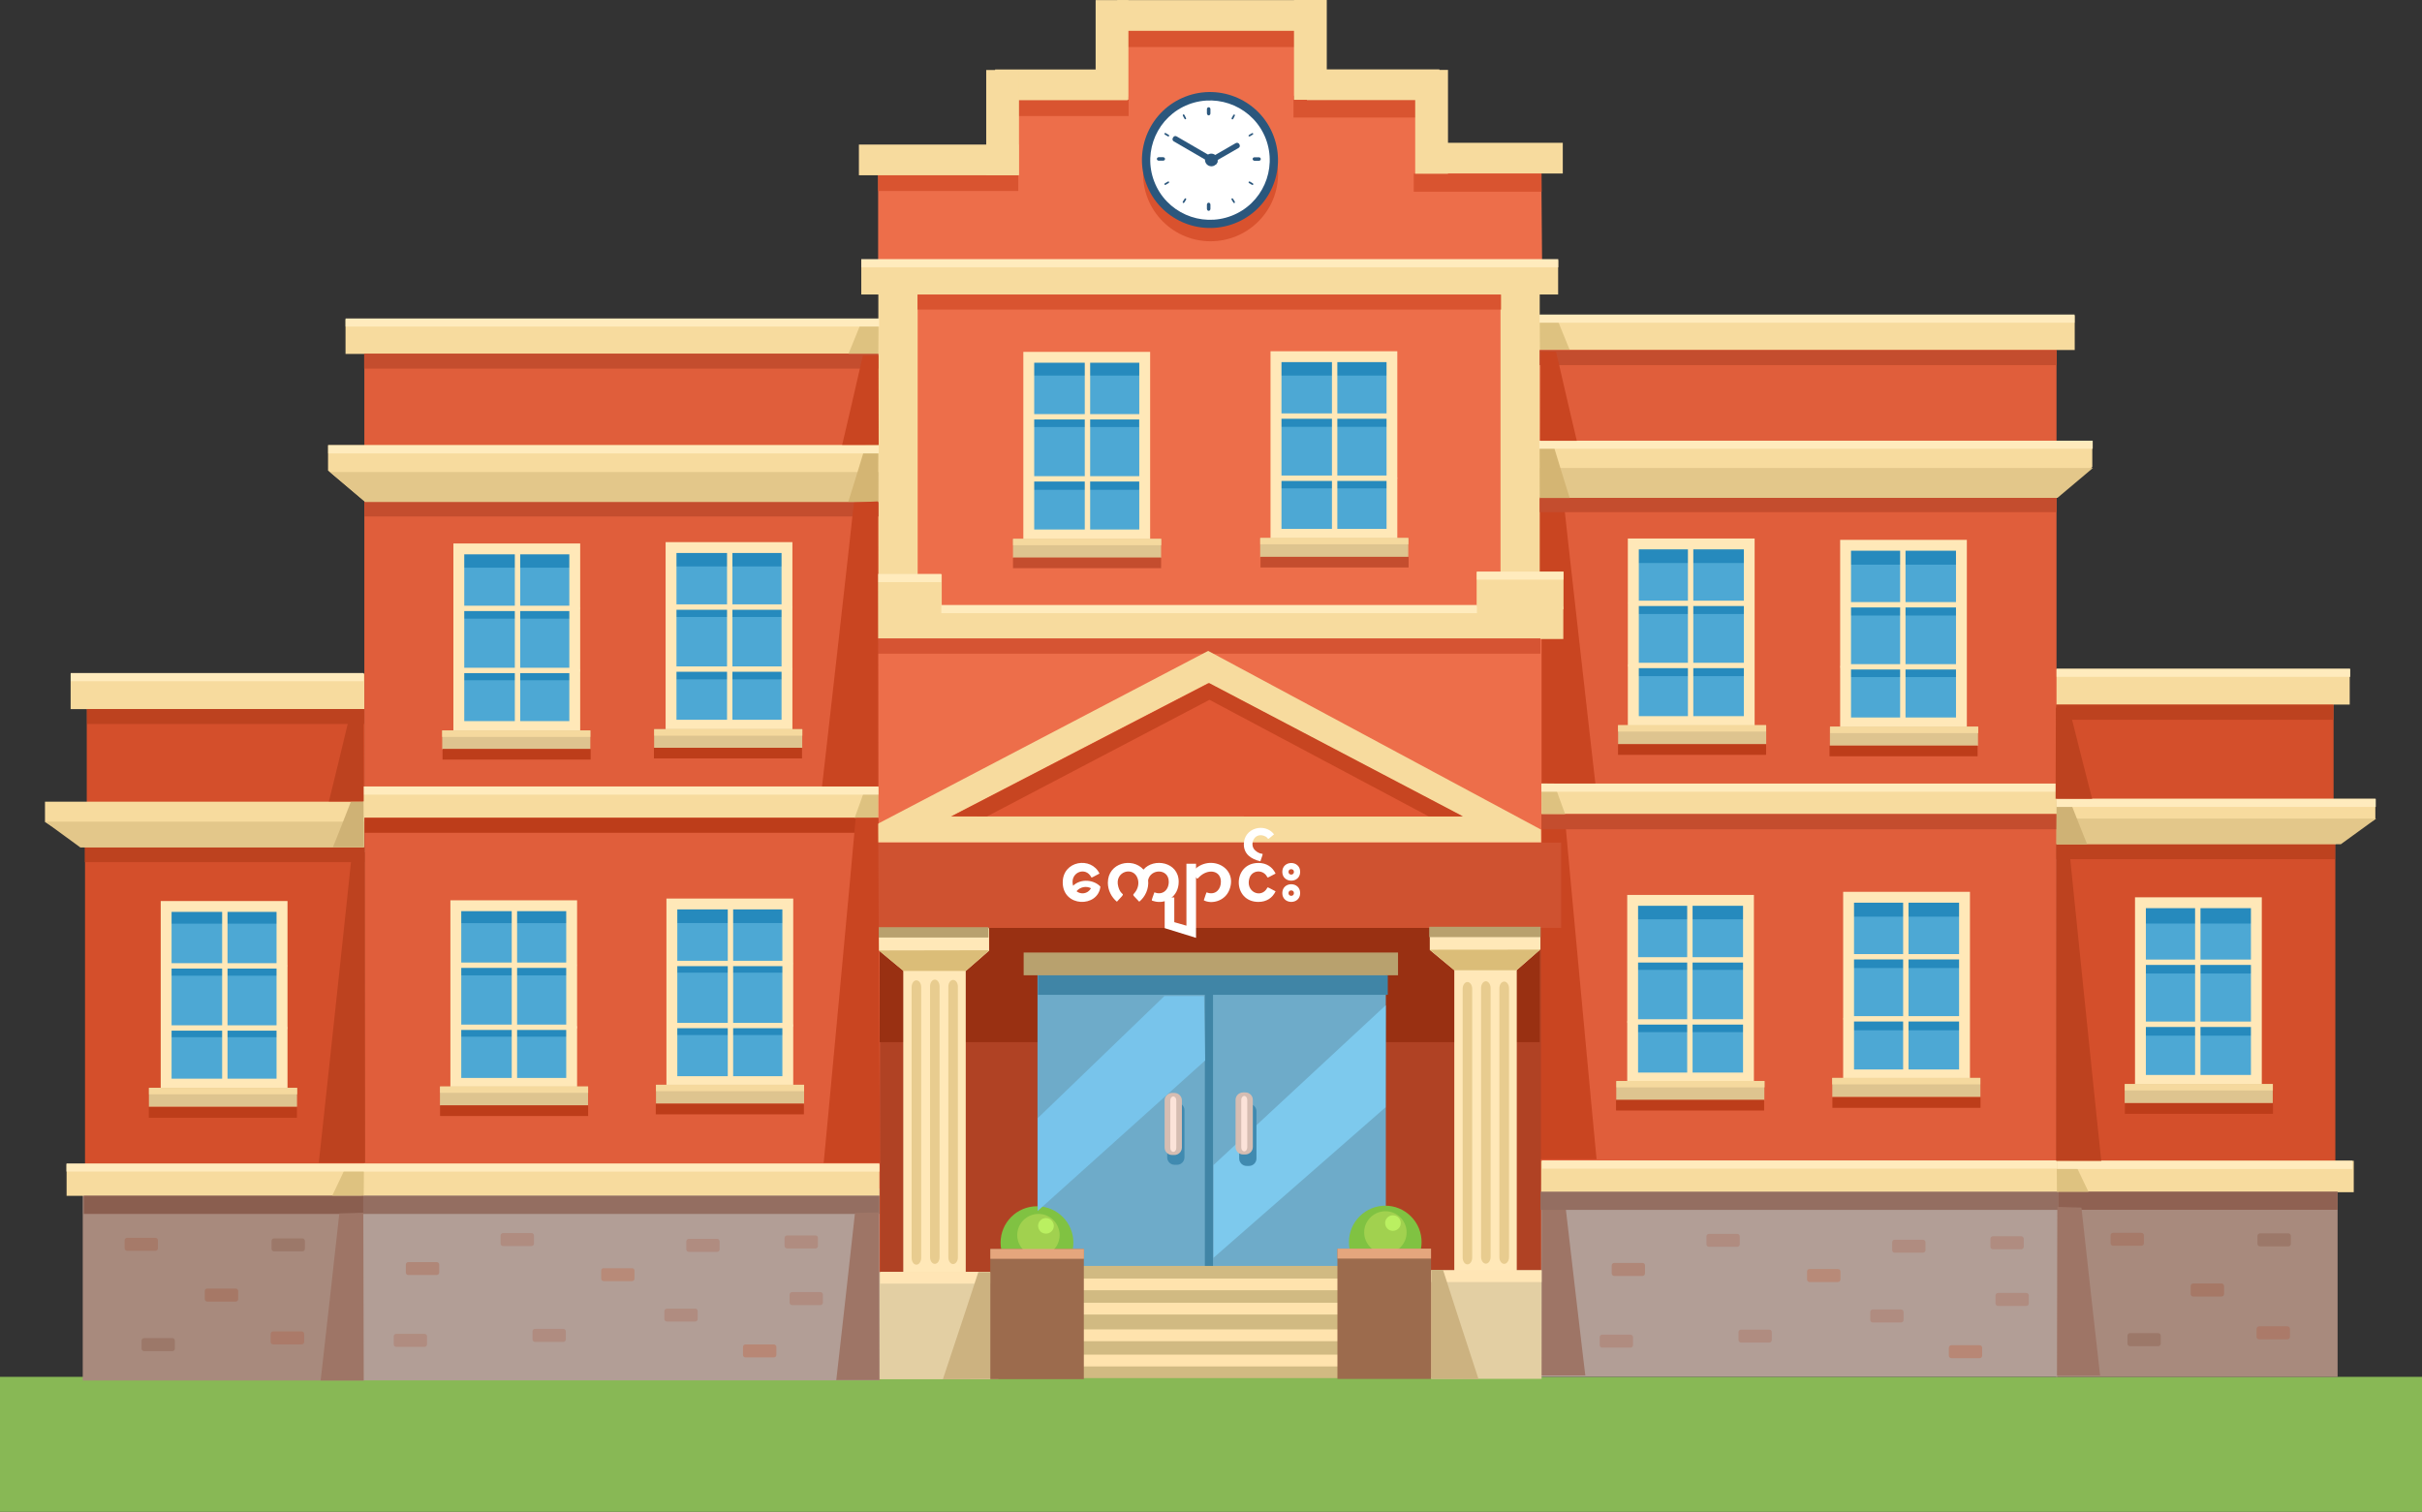 <?xml version="1.0" encoding="UTF-8"?><svg id="_Ñëîé_1" xmlns="http://www.w3.org/2000/svg" viewBox="0 0 2341.9 1462.1"><rect x="0" y="0" width="2341.9" height="1462.1" fill="#333333" stroke="none"/><defs><style>.cls-1,.cls-2,.cls-3,.cls-4,.cls-5,.cls-6,.cls-7,.cls-8,.cls-9,.cls-10,.cls-11,.cls-12,.cls-13,.cls-14,.cls-15,.cls-16,.cls-17,.cls-18,.cls-19,.cls-20,.cls-21,.cls-22,.cls-23,.cls-24,.cls-25,.cls-26,.cls-27,.cls-28,.cls-29,.cls-30,.cls-31,.cls-32,.cls-33,.cls-34{fill-rule:evenodd;}.cls-1,.cls-35{fill:#a67a69;}.cls-36{fill:#268abd;}.cls-37,.cls-31{fill:#80c242;}.cls-38,.cls-6{fill:#fff;}.cls-2,.cls-39{fill:#bd421f;}.cls-3{fill:#9c7869;}.cls-4{fill:#b08778;}.cls-40{fill:#f5d99e;}.cls-41,.cls-23{fill:#f7db9e;}.cls-5{fill:#baf061;}.cls-42{fill:#e5a67d;}.cls-43{fill:#b04224;}.cls-7{fill:#78c4eb;}.cls-44{fill:#b8a16e;}.cls-45{fill:#8a5e4f;}.cls-46{fill:#bd3d1a;}.cls-8{fill:#b88a78;}.cls-47{fill:#c44d2e;}.cls-9{fill:#c94521;}.cls-48{fill:#a88a7d;}.cls-49{fill:#d65433;}.cls-50{fill:#d44f2b;}.cls-10{fill:#d9522e;}.cls-11{fill:#d4b573;}.cls-12{fill:#7dc9ed;}.cls-51{fill:#88b855;}.cls-13{fill:#dbbd78;}.cls-52,.cls-26{fill:#ffe8b8;}.cls-53{fill:#dec48f;}.cls-14{fill:#a67866;}.cls-54{fill:#ffe5b5;}.cls-15{fill:#fce3d9;}.cls-55{fill:#4085a6;}.cls-56{fill:#946e61;}.cls-57{fill:#ffe3ad;}.cls-16,.cls-58{fill:#ed6e4a;}.cls-17{fill:#9e7566;}.cls-18{fill:#ccb280;}.cls-19{fill:#b08c80;}.cls-59{fill:#9c6b4d;}.cls-60{fill:#e3cfa3;}.cls-20{fill:#2b577d;}.cls-61{fill:#8f6152;}.cls-62{fill:#6eabc9;}.cls-21{fill:#408ab0;}.cls-63{fill:#ffebbd;}.cls-64{fill:#d1ba82;}.cls-22{fill:#e05733;}.cls-65{fill:#d95430;}.cls-66{fill:#cf5230;}.cls-67{fill:#e05e3b;}.cls-24{fill:#e3c78a;}.cls-25{fill:#cfb275;}.cls-27{fill:#dec280;}.cls-28{fill:#c74521;}.cls-29{fill:#ab7a69;}.cls-68{fill:#993012;}.cls-30{fill:#a1d14f;}.cls-69{fill:#4da8d4;}.cls-32{fill:#e8cc8f;}.cls-33{fill:#b88775;}.cls-70{fill:#b29e96;}.cls-34{fill:#d6bdb2;}</style></defs><rect class="cls-51" y="1331.6" width="2341.9" height="130.5"/><g><rect class="cls-48" x="1988" y="1148.3" width="272.3" height="183.3"/><rect class="cls-50" x="1988.1" y="798.9" width="270" height="353.2"/><rect class="cls-50" x="1984.9" y="661.9" width="271.5" height="119.4"/><polygon class="cls-23" points="2296.8 772.5 2296.8 792.1 2258.5 816.2 1988.1 816.2 1988.1 772.5 2296.8 772.5"/><rect class="cls-41" x="1987.7" y="646.9" width="284.3" height="34.5"/><rect class="cls-69" x="2069.1" y="871.3" width="112.6" height="180.4"/><rect class="cls-36" x="2069.3" y="875.5" width="112.6" height="17.7"/><rect class="cls-36" x="2072" y="930.5" width="107.6" height="11"/><rect class="cls-36" x="2072.6" y="991.2" width="107.6" height="10.4"/><path class="cls-52" d="m2187,1050.1h-122.6v-182.3h122.6v182.3Zm-112.1-10.5h101.6v-161.3h-101.6v161.3Z"/><path class="cls-52" d="m2183.2,933.2h-115.7c-1.4,0-2.6-1.2-2.6-2.6s1.2-2.6,2.6-2.6h115.7c1.4,0,2.6,1.2,2.6,2.6s-1.1,2.6-2.6,2.6Z"/><path class="cls-52" d="m2183,993.2h-115.8c-1.4,0-2.6-1.2-2.6-2.6s1.2-2.6,2.6-2.6h115.8c1.4,0,2.6,1.2,2.6,2.6s-1.2,2.6-2.6,2.6Z"/><path class="cls-52" d="m2125.1,1045.9c-1.4,0-2.6-1.2-2.6-2.6v-168c0-1.5,1.2-2.6,2.6-2.6s2.6,1.2,2.6,2.6v168c0,1.4-1.2,2.6-2.6,2.6Z"/><rect class="cls-67" x="1481.6" y="333.4" width="506.9" height="995.3"/><rect class="cls-41" x="1486.4" y="304.9" width="519.7" height="33.6"/><polygon class="cls-23" points="2023.1 427 2023.1 451.6 1987 481.9 1486.6 481.9 1486.6 427 2023.1 427"/><rect class="cls-53" x="2054.4" y="1048.5" width="143.2" height="18.3"/><rect class="cls-69" x="1784.5" y="529.7" width="112.6" height="178.5"/><rect class="cls-36" x="1786.5" y="530.7" width="112.6" height="15.4"/><rect class="cls-36" x="1787.6" y="585.8" width="107.6" height="9.5"/><rect class="cls-36" x="1786.8" y="645.8" width="107.6" height="9"/><path class="cls-52" d="m1901.8,704.4h-122.5v-182.3h122.5v182.3Zm-112-10.5h101.5v-161.3h-101.5v161.3Z"/><path class="cls-52" d="m1898.1,587.5h-115.7c-1.4,0-2.6-1.2-2.6-2.6s1.2-2.6,2.6-2.6h115.7c1.4,0,2.6,1.2,2.6,2.6s-1.2,2.6-2.6,2.6Z"/><path class="cls-52" d="m1897.8,647.5h-115.7c-1.4,0-2.6-1.2-2.6-2.6s1.2-2.6,2.6-2.6h115.7c1.4,0,2.6,1.2,2.6,2.6s-1.1,2.6-2.6,2.6Z"/><path class="cls-52" d="m1839.9,700.2c-1.4,0-2.6-1.2-2.6-2.6v-168c0-1.5,1.2-2.6,2.6-2.6s2.6,1.2,2.6,2.6v168c0,1.4-1.1,2.6-2.6,2.6Z"/><rect class="cls-53" x="1769.4" y="702.9" width="143.2" height="18.3"/><rect class="cls-69" x="1579" y="527.8" width="112.6" height="178.5"/><rect class="cls-36" x="1579.4" y="527.5" width="112.6" height="17"/><rect class="cls-36" x="1581.3" y="584.8" width="107.6" height="9"/><rect class="cls-36" x="1581.8" y="644.9" width="107.6" height="9"/><g><path class="cls-52" d="m1696.6,703.1h-122.6v-182.3h122.6v182.3h0Zm-112-10.5h101.6v-161.3h-101.6v161.3Z"/><path class="cls-52" d="m1692.8,586.1h-115.7c-1.4,0-2.6-1.2-2.6-2.6s1.2-2.6,2.6-2.6h115.7c1.4,0,2.6,1.2,2.6,2.6s-1.1,2.6-2.6,2.6Z"/><path class="cls-52" d="m1692.6,646.2h-115.8c-1.4,0-2.6-1.2-2.6-2.6s1.2-2.6,2.6-2.6h115.8c1.4,0,2.6,1.2,2.6,2.6s-1.2,2.6-2.6,2.6Z"/><path class="cls-52" d="m1634.7,698.8c-1.4,0-2.6-1.2-2.6-2.6v-168c0-1.5,1.2-2.6,2.6-2.6s2.6,1.2,2.6,2.6v168c0,1.5-1.2,2.6-2.6,2.6Z"/><rect class="cls-53" x="1564.6" y="701.6" width="143.2" height="18.3"/></g><rect class="cls-69" x="1577.3" y="871.4" width="112.6" height="180.5"/><rect class="cls-36" x="1579.2" y="871.4" width="112.6" height="17.7"/><rect class="cls-36" x="1579.2" y="928.5" width="107.6" height="9.5"/><rect class="cls-36" x="1579.9" y="989.3" width="107.6" height="8.9"/><path class="cls-52" d="m1695.9,1047.8h-122.5v-182.3h122.5v182.3Zm-112-10.5h101.5v-161.3h-101.5v161.3Z"/><path class="cls-52" d="m1692.2,930.9h-115.8c-1.4,0-2.6-1.2-2.6-2.6s1.2-2.6,2.6-2.6h115.8c1.4,0,2.6,1.2,2.6,2.6s-1.2,2.6-2.6,2.6Z"/><path class="cls-52" d="m1691.8,990.9h-115.7c-1.4,0-2.6-1.2-2.6-2.6s1.2-2.6,2.6-2.6h115.7c1.4,0,2.6,1.2,2.6,2.6s-1.1,2.6-2.6,2.6Z"/><path class="cls-52" d="m1634,1043.6c-1.4,0-2.6-1.2-2.6-2.6v-168.1c0-1.5,1.2-2.6,2.6-2.6s2.6,1.2,2.6,2.6v168.1c0,1.4-1.2,2.6-2.6,2.6Z"/><rect class="cls-53" x="1562.8" y="1045.6" width="143.2" height="18.3"/><rect class="cls-69" x="1786.8" y="867.5" width="112.6" height="180.4"/><rect class="cls-36" x="1787.6" y="868.8" width="112.6" height="17.7"/><rect class="cls-36" x="1789.6" y="926.6" width="107.6" height="9.6"/><rect class="cls-36" x="1790.3" y="987.4" width="107.6" height="9"/><path class="cls-52" d="m1904.8,1044.8h-122.6v-182.3h122.6v182.3Zm-112.1-10.5h101.6v-161.3h-101.6v161.3Z"/><path class="cls-52" d="m1901,927.9h-115.7c-1.4,0-2.6-1.2-2.6-2.6s1.2-2.6,2.6-2.6h115.7c1.4,0,2.6,1.2,2.6,2.6s-1.1,2.6-2.6,2.6Z"/><path class="cls-52" d="m1900.8,987.9h-115.8c-1.4,0-2.6-1.2-2.6-2.6s1.2-2.6,2.6-2.6h115.8c1.4,0,2.6,1.2,2.6,2.6s-1.2,2.6-2.6,2.6Z"/><path class="cls-52" d="m1842.8,1040.6c-1.4,0-2.6-1.2-2.6-2.6v-168.1c0-1.5,1.2-2.6,2.6-2.6s2.6,1.2,2.6,2.6v168.1c.1,1.4-1.1,2.6-2.6,2.6Z"/><rect class="cls-53" x="1771.7" y="1042.6" width="143.2" height="18.3"/><path class="cls-9" d="m1512.9,788.2c0,2.2,30.9,335.1,30.9,332.9h-54.5l.4-334.3,23.2,1.4h0Z"/><rect class="cls-41" x="1487.7" y="757.9" width="501.6" height="29.3"/><rect class="cls-70" x="1490.1" y="1145.9" width="499.2" height="185.6"/><rect class="cls-41" x="1490" y="1122.6" width="785.9" height="30.4"/><rect class="cls-43" x="848.3" y="875.5" width="641.7" height="456.5"/><rect class="cls-48" x="80" y="1151.8" width="272.3" height="183.3"/><rect class="cls-50" x="82.2" y="802.5" width="270" height="353.3"/><rect class="cls-50" x="83.9" y="666" width="268.6" height="119.4"/><polygon class="cls-23" points="43.5 775.3 43.5 794.9 81.9 819.1 352.2 819.1 352.2 775.3 43.5 775.3"/><rect class="cls-41" x="68.3" y="651.4" width="284.3" height="34.4"/><rect class="cls-69" x="160.7" y="874.8" width="112.7" height="180.4"/><rect class="cls-36" x="162" y="878.3" width="112.6" height="15"/><rect class="cls-36" x="159.4" y="935.1" width="112.6" height="8.5"/><rect class="cls-36" x="159.2" y="994.6" width="112.6" height="8.5"/><path class="cls-52" d="m278,1053.7h-122.6v-182.3h122.6v182.3Zm-112.1-10.5h101.5v-161.3h-101.5v161.3Z"/><path class="cls-52" d="m275,936.7h-115.8c-1.4,0-2.6-1.2-2.6-2.6s1.2-2.6,2.6-2.6h115.8c1.5,0,2.6,1.2,2.6,2.6s-1.2,2.6-2.6,2.6Z"/><path class="cls-52" d="m275.2,996.8h-115.7c-1.4,0-2.6-1.2-2.6-2.6s1.2-2.6,2.6-2.6h115.7c1.5,0,2.6,1.2,2.6,2.6s-1.1,2.6-2.6,2.6Z"/><path class="cls-52" d="m217.4,1049.4c-1.4,0-2.6-1.2-2.6-2.6v-168c0-1.5,1.2-2.6,2.6-2.6s2.6,1.2,2.6,2.6v168c0,1.4-1.2,2.6-2.6,2.6Z"/><rect class="cls-67" x="352.3" y="331.1" width="498.5" height="1003.5"/><rect class="cls-41" x="334.1" y="308.7" width="519.7" height="33.6"/><polygon class="cls-23" points="317.2 430.5 317.2 455.1 353.3 485.4 853.7 485.4 853.7 430.5 317.2 430.5"/><rect class="cls-53" x="144" y="1052" width="143.2" height="18.3"/><rect class="cls-69" x="443.1" y="533.2" width="112.6" height="178.5"/><rect class="cls-36" x="444.5" y="534.5" width="112.6" height="14.5"/><rect class="cls-36" x="447.4" y="589.6" width="107.6" height="8.7"/><rect class="cls-36" x="447.5" y="649.5" width="107.6" height="8.4"/><path class="cls-52" d="m561,707.9h-122.6v-182.3h122.6v182.3Zm-112.1-10.5h101.6v-161.3h-101.6v161.3Z"/><path class="cls-52" d="m558,591h-115.8c-1.5,0-2.6-1.2-2.6-2.6s1.2-2.6,2.6-2.6h115.8c1.5,0,2.6,1.2,2.6,2.6s-1.2,2.6-2.6,2.6Z"/><path class="cls-52" d="m558.2,651h-115.8c-1.5,0-2.6-1.2-2.6-2.6s1.2-2.6,2.6-2.6h115.8c1.5,0,2.6,1.2,2.6,2.6s-1.1,2.6-2.6,2.6Z"/><path class="cls-52" d="m500.4,703.7c-1.5,0-2.6-1.2-2.6-2.6v-168.1c0-1.5,1.2-2.6,2.6-2.6s2.6,1.2,2.6,2.6v168c0,1.5-1.2,2.7-2.6,2.7Z"/><rect class="cls-53" x="427.6" y="706.4" width="143.2" height="18.3"/><rect class="cls-69" x="648.6" y="531.3" width="112.6" height="178.5"/><rect class="cls-36" x="649.4" y="533.7" width="112.6" height="14.1"/><rect class="cls-36" x="651.9" y="588.1" width="107.6" height="8.6"/><rect class="cls-36" x="653.9" y="648" width="107.6" height="9"/><g><path class="cls-52" d="m766.2,706.6h-122.6v-182.3h122.6v182.3h0Zm-112.1-10.5h101.6v-161.3h-101.6v161.3Z"/><path class="cls-52" d="m763.2,589.7h-115.8c-1.5,0-2.6-1.2-2.6-2.6s1.2-2.6,2.6-2.6h115.8c1.5,0,2.6,1.2,2.6,2.6s-1.1,2.6-2.6,2.6Z"/><path class="cls-52" d="m763.5,649.7h-115.8c-1.5,0-2.6-1.2-2.6-2.6s1.2-2.6,2.6-2.6h115.8c1.5,0,2.6,1.2,2.6,2.6s-1.2,2.6-2.6,2.6Z"/><path class="cls-52" d="m705.6,702.3c-1.5,0-2.6-1.2-2.6-2.6v-168c0-1.5,1.2-2.6,2.6-2.6s2.6,1.2,2.6,2.6v168c0,1.5-1.2,2.6-2.6,2.6Z"/><rect class="cls-53" x="632.5" y="705.1" width="143.2" height="18.3"/></g><rect class="cls-69" x="650.4" y="874.9" width="112.6" height="180.5"/><rect class="cls-36" x="649.4" y="878.6" width="112.6" height="14.1"/><rect class="cls-36" x="650.1" y="932" width="112.6" height="8.7"/><rect class="cls-36" x="650.2" y="992" width="112.6" height="9"/><path class="cls-52" d="m766.9,1051.3h-122.5v-182.3h122.6v182.3h-.1Zm-112-10.5h101.6v-161.3h-101.6v161.3Z"/><path class="cls-52" d="m763.9,934.4h-115.7c-1.5,0-2.6-1.2-2.6-2.6s1.2-2.6,2.6-2.6h115.7c1.5,0,2.6,1.2,2.6,2.6s-1.1,2.6-2.6,2.6Z"/><path class="cls-52" d="m764.2,994.4h-115.8c-1.5,0-2.6-1.2-2.6-2.6s1.2-2.6,2.6-2.6h115.8c1.5,0,2.6,1.2,2.6,2.6s-1.1,2.6-2.6,2.6Z"/><path class="cls-52" d="m706.3,1047.1c-1.5,0-2.6-1.2-2.6-2.6v-168.1c0-1.5,1.2-2.6,2.6-2.6s2.6,1.2,2.6,2.6v168.1c0,1.4-1.1,2.6-2.6,2.6Z"/><rect class="cls-53" x="634.3" y="1049.1" width="143.2" height="18.3"/><rect class="cls-69" x="440.9" y="875.8" width="112.6" height="180.4"/><rect class="cls-36" x="439.6" y="877.8" width="112.6" height="15"/><rect class="cls-36" x="440.5" y="933.3" width="112.6" height="10"/><rect class="cls-36" x="440.2" y="994.1" width="112.7" height="8.5"/><path class="cls-52" d="m558,1053h-122.5v-182.3h122.5v182.3Zm-112-10.5h101.5v-161.3h-101.5v161.3Z"/><path class="cls-52" d="m555,936.1h-115.8c-1.5,0-2.6-1.2-2.6-2.6s1.2-2.6,2.6-2.6h115.8c1.5,0,2.6,1.2,2.6,2.6s-1.1,2.6-2.6,2.6Z"/><path class="cls-52" d="m555.3,996.1h-115.7c-1.5,0-2.6-1.2-2.6-2.6s1.2-2.6,2.6-2.6h115.7c1.5,0,2.6,1.2,2.6,2.6s-1.1,2.6-2.6,2.6Z"/><path class="cls-52" d="m497.4,1048.8c-1.5,0-2.6-1.2-2.6-2.6v-168.1c0-1.5,1.2-2.6,2.6-2.6s2.6,1.2,2.6,2.6v168.1c0,1.5-1.1,2.6-2.6,2.6Z"/><rect class="cls-53" x="425.4" y="1050.9" width="143.2" height="18.3"/><rect class="cls-41" x="351" y="761.6" width="501.6" height="29.3"/><polygon class="cls-16" points="1071.6 85.3 964 87.8 962.8 164.2 849.1 166.6 849.1 253.4 1491.1 253.4 1490.3 161.5 1397.7 164.2 1394 77.2 1271.7 89.4 1276.1 21.7 1067.2 21.7 1071.6 85.3"/><rect class="cls-58" x="864.5" y="258.2" width="603.6" height="340.7"/><path class="cls-9" d="m1511.8,483.4c0,1.8,30.9,276.5,30.9,274.6h-54.5l.4-275.7,23.2,1.1h0Z"/><rect class="cls-58" x="849.1" y="612" width="641.5" height="209.4"/><rect class="cls-68" x="850.5" y="873.7" width="638.3" height="134.2"/><rect class="cls-52" x="873.4" y="937.2" width="60.4" height="293.7"/><path class="cls-26" d="m849.7,897.5v21.6l23.9,19.8h60.4l22.4-19.5v-21.8l-106.7-.1h0Z"/><rect class="cls-66" x="825.8" y="814.9" width="683.7" height="82.5"/><rect class="cls-46" x="352.6" y="790.9" width="496.6" height="14.5"/><rect class="cls-41" x="830.4" y="586.6" width="681.2" height="31.4"/><rect class="cls-41" x="830.1" y="555.4" width="80.5" height="36.2"/><rect class="cls-41" x="849.3" y="253.9" width="38" height="302.5"/><rect class="cls-41" x="1450.9" y="255.4" width="37.9" height="300.6"/><rect class="cls-65" x="849.1" y="167.2" width="135.5" height="17.5"/><rect class="cls-41" x="830.5" y="139.8" width="154.5" height="29.7"/><rect class="cls-65" x="967.1" y="93.5" width="124.2" height="18.7"/><rect class="cls-41" x="962.2" y="67.2" width="128.1" height="29.7"/><rect class="cls-65" x="1089.3" y="26.8" width="167.5" height="18.7"/><rect class="cls-41" x="1080.3" y=".1" width="183.9" height="29.7"/><rect class="cls-41" x="1376.4" y="138.1" width="134.7" height="29.7"/><rect class="cls-65" x="1250.7" y="92.6" width="127.2" height="21.1"/><rect class="cls-41" x="1263.7" y="67.1" width="128.1" height="29.7"/><path class="cls-10" d="m1124.4,121.9c25.5-25.5,66.8-25.5,92.3,0s25.5,66.9,0,92.3c-25.5,25.5-66.9,25.5-92.3,0-25.5-25.4-25.5-66.8,0-92.3Z"/><g><path class="cls-20" d="m1146.3,93.4c33.9-13,72,3.8,85,37.7,13.1,33.9-3.8,72-37.7,85s-72-3.8-85-37.7c-13.1-33.8,3.8-71.9,37.7-85Z"/><path class="cls-6" d="m1116.1,175.6c-11.5-29.7,3.4-63.1,33.1-74.6,29.8-11.4,63.2,3.4,74.7,33.1,11.4,29.8-3.4,63.2-33.1,74.6-29.8,11.5-63.3-3.4-74.7-33.1h0Z"/><g><path class="cls-20" d="m1194.9,138.4l-24.3,14c-1.2.6-1.6,2.1-.9,3.3l.3.5c.7,1.1,2.2,1.6,3.3.9l24.3-14c1.2-.7,1.6-2.1.9-3.3l-.3-.6c-.7-1.1-2.2-1.4-3.3-.8h0Z"/><path class="cls-20" d="m1134.9,136.7l38.4,22.3c1.2.6,2.6.3,3.3-.9l.3-.6c.7-1.1.3-2.6-.8-3.3l-38.4-22.3c-1.2-.7-2.6-.3-3.3.9l-.3.5c-.7,1.2-.4,2.7.8,3.4h0Z"/><path class="cls-20" d="m1169.6,148.8c3.2-.9,6.6,1,7.6,4.2.9,3.2-1,6.7-4.2,7.6-3.2.9-6.7-1-7.6-4.2-1-3.3.9-6.6,4.2-7.6Z"/></g><g><g><path class="cls-20" d="m1168.7,111.6h0c.9,0,1.7-.9,1.7-1.9v-4.1c0-1.1-.8-1.9-1.7-1.9h0c-.9,0-1.7.8-1.7,1.9v4.1c.1,1,.8,1.9,1.7,1.9Z"/><path class="cls-20" d="m1168.7,203.9h0c.9,0,1.7-.8,1.7-1.9v-4.1c0-1-.8-1.9-1.7-1.9h0c-.9,0-1.7.9-1.7,1.9v4.1c.1,1.1.8,1.9,1.7,1.9Z"/></g><g><path class="cls-20" d="m1211.2,153.8h0c0,.9.9,1.7,1.9,1.7h4.1c1.1,0,1.9-.7,1.9-1.7h0c0-.9-.8-1.7-1.9-1.7h-4.1c-1.1,0-1.9.7-1.9,1.7Z"/><path class="cls-20" d="m1207.3,131.6h0c.3.4.8.5,1.3.2l2.7-1.6c.5-.3.6-.8.4-1.1h0c-.2-.4-.8-.5-1.3-.2l-2.7,1.6c-.4.3-.6.8-.4,1.1h0Z"/><path class="cls-20" d="m1191.3,115.4h0c.4.2.9,0,1.2-.5l1.4-2.8c.3-.5.2-1.1-.2-1.3h0c-.4-.2-.9,0-1.2.5l-1.5,2.7c-.3.6-.1,1.2.3,1.4h0Z"/><path class="cls-20" d="m1211.8,178.5h0c-.2.4-.8.5-1.3.2l-2.7-1.6c-.5-.3-.7-.8-.4-1.2h0c.2-.4.8-.5,1.3-.2l2.7,1.6c.4.3.6.8.4,1.2Z"/><path class="cls-20" d="m1193.8,196.3h0c-.4.3-.9.1-1.2-.4l-1.7-2.7c-.3-.5-.2-1.1.2-1.3h0c.4-.3.9-.1,1.2.4l1.6,2.6c.3.6.2,1.1-.1,1.4h0Z"/></g><g><path class="cls-20" d="m1126.5,153.7h0c0,.9-.8,1.7-1.9,1.7h-4.1c-1.1,0-1.9-.8-1.9-1.7h0c0-.9.9-1.7,1.9-1.7h4.1c1.1.1,1.9.8,1.9,1.7Z"/><path class="cls-20" d="m1130.4,131.6h0c-.2.4-.8.5-1.3.2l-2.7-1.6c-.5-.3-.7-.8-.4-1.2h0c.2-.4.8-.5,1.3-.2l2.7,1.6c.5.2.7.8.4,1.2Z"/><path class="cls-20" d="m1146.5,115.3h0c-.4.2-.9,0-1.2-.5l-1.5-2.8c-.3-.5-.1-1.1.3-1.3h0c.4-.2.9,0,1.2.5l1.4,2.8c.3.5.2,1.1-.2,1.3h0Z"/><path class="cls-20" d="m1126,178.5h0c.2.4.7.5,1.2.2l2.7-1.6c.5-.3.7-.8.5-1.2h0c-.2-.4-.8-.5-1.3-.2l-2.7,1.6c-.5.2-.7.7-.4,1.2h0Z"/><path class="cls-20" d="m1143.9,196.2h0c.4.3.9.1,1.3-.4l1.6-2.6c.3-.5.2-1.1-.2-1.3h0c-.4-.3-.9-.1-1.2.4l-1.7,2.7c-.2.4-.2,1,.2,1.2h0Z"/></g></g></g><rect class="cls-62" x="1003.2" y="940.1" width="336.8" height="284.8"/><rect class="cls-55" x="1003.6" y="942.8" width="338.3" height="19.3"/><rect class="cls-55" x="1165" y="950.6" width="7.9" height="274.2"/><rect class="cls-44" x="989.8" y="921.2" width="362" height="22"/><circle class="cls-37" cx="1002.7" cy="1201.8" r="35.2"/><rect class="cls-60" x="836.8" y="1230.3" width="128.6" height="103.6"/><path class="cls-31" d="m1364.3,1176.4c-13.7-13.8-36-13.8-49.7,0-13.7,13.7-13.7,36,0,49.7,13.7,13.8,36,13.8,49.7,0,13.7-13.7,13.7-36,0-49.7Z"/><rect class="cls-64" x="1041.9" y="1224.3" width="257.5" height="108.5"/><rect class="cls-57" x="1033.6" y="1236.5" width="265.8" height="11.3"/><rect class="cls-57" x="1032.9" y="1259.9" width="265.8" height="11.4"/><rect class="cls-57" x="1034.9" y="1285.7" width="265.8" height="11.4"/><rect class="cls-57" x="1035.7" y="1310.1" width="264.2" height="11.4"/><rect class="cls-59" x="1293.2" y="1207.7" width="90.5" height="125.9"/><path class="cls-17" d="m1514,1169c0,1.1,18.9,162.3,18.9,161.2h-42.5l.3-161.9,23.3.7h0Z"/><rect class="cls-60" x="1383.9" y="1228.5" width="106.7" height="105"/><rect class="cls-70" x="351" y="1149.4" width="499.3" height="185.6"/><rect class="cls-59" x="957.5" y="1207.9" width="90.5" height="125.9"/><rect class="cls-41" x="64.4" y="1126.1" width="785.9" height="30.4"/><rect class="cls-41" x="832.8" y="251.6" width="673.8" height="33.2"/><rect class="cls-69" x="992" y="346.6" width="112.6" height="178.5"/><rect class="cls-36" x="995.2" y="346.2" width="112.6" height="17"/><rect class="cls-36" x="993.8" y="404.4" width="107.6" height="8.6"/><rect class="cls-36" x="993.9" y="464.4" width="107.6" height="9.3"/><g><path class="cls-52" d="m1112.1,522.6h-122.6v-182.3h122.6v182.3Zm-112.1-10.5h101.6v-161.3h-101.6v161.3Z"/><path class="cls-52" d="m1109.1,405.7h-115.8c-1.5,0-2.6-1.2-2.6-2.6s1.2-2.6,2.6-2.6h115.7c1.4,0,2.6,1.2,2.6,2.6s-1.1,2.6-2.5,2.6Z"/><path class="cls-52" d="m1109.4,465.7h-115.8c-1.5,0-2.6-1.2-2.6-2.6s1.2-2.6,2.6-2.6h115.8c1.4,0,2.6,1.2,2.6,2.6s-1.2,2.6-2.6,2.6Z"/><path class="cls-52" d="m1051.5,518.4c-1.4,0-2.6-1.2-2.6-2.6v-168.1c0-1.5,1.2-2.6,2.6-2.6s2.6,1.2,2.6,2.6v168.1c0,1.5-1.2,2.6-2.6,2.6Z"/><rect class="cls-53" x="979.5" y="521.2" width="143.2" height="18.3"/></g><rect class="cls-69" x="1233.8" y="347.4" width="112.6" height="178.5"/><rect class="cls-36" x="1235.6" y="346.2" width="112.6" height="17"/><rect class="cls-36" x="1237.1" y="403.9" width="107.6" height="8.9"/><rect class="cls-36" x="1238.1" y="464.6" width="107.6" height="7.7"/><g><path class="cls-52" d="m1351.1,522h-122.6v-182.3h122.6v182.3h0Zm-112-10.5h101.6v-161.3h-101.6v161.3Z"/><path class="cls-52" d="m1348.1,405h-115.7c-1.4,0-2.6-1.2-2.6-2.6s1.2-2.6,2.6-2.6h115.7c1.4,0,2.6,1.2,2.6,2.6s-1.2,2.6-2.6,2.6Z"/><path class="cls-52" d="m1348.4,465.1h-115.8c-1.4,0-2.6-1.2-2.6-2.6s1.2-2.6,2.6-2.6h115.8c1.4,0,2.6,1.2,2.6,2.6s-1.1,2.6-2.6,2.6Z"/><path class="cls-52" d="m1290.5,517.8c-1.4,0-2.6-1.2-2.6-2.6v-168.1c0-1.5,1.2-2.6,2.6-2.6s2.6,1.2,2.6,2.6v168.1c0,1.4-1.1,2.6-2.6,2.6Z"/><rect class="cls-53" x="1218.5" y="520.5" width="143.2" height="18.3"/></g><rect class="cls-41" x="1427.8" y="553.2" width="84" height="36.1"/><rect class="cls-52" x="1406.2" y="931.2" width="60.4" height="297.8"/><path class="cls-26" d="m1382.5,897.1v21.6l23.9,19.8c16.8,0,43.8-.4,60.3-.4l22.8-20v-21h-107Z"/><rect class="cls-41" x="953.6" y="67.7" width="31.7" height="101.6"/><rect class="cls-41" x="1059.4" y=".1" width="31.7" height="96.3"/><rect class="cls-41" x="1251.2" width="31.7" height="96.5"/><rect class="cls-65" x="1367" y="167.9" width="123.6" height="17.5"/><rect class="cls-41" x="1368.4" y="67.6" width="31.7" height="100.4"/><path class="cls-32" d="m881.5,954.6v262c0,3.6,2,6.5,4.6,6.5h0c2.5,0,4.6-2.9,4.6-6.5v-262c0-3.6-2-6.5-4.6-6.5h0c-2.6,0-4.6,2.9-4.6,6.5Z"/><path class="cls-32" d="m899.3,953.9v262c0,3.6,2,6.4,4.6,6.4h0c2.6,0,4.6-2.8,4.6-6.4v-262c0-3.6-2-6.5-4.6-6.5h0c-2.5,0-4.6,2.9-4.6,6.5Z"/><path class="cls-32" d="m917,954.1v262c0,3.5,2,6.4,4.6,6.4h0c2.5,0,4.6-2.9,4.6-6.4v-262c0-3.5-2-6.4-4.6-6.4h0c-2.6,0-4.6,2.9-4.6,6.4Z"/><path class="cls-32" d="m1414.3,956.2v260.1c0,3.6,2.1,6.5,4.6,6.5h0c2.6,0,4.6-2.9,4.6-6.5v-260.1c0-3.6-2.1-6.5-4.6-6.5h0c-2.6.1-4.6,3-4.6,6.5h0Z"/><path class="cls-32" d="m1432.1,955.5v260.1c0,3.6,2.1,6.5,4.6,6.5h0c2.6,0,4.6-2.9,4.6-6.5v-260.1c0-3.6-2.1-6.5-4.6-6.5h0c-2.5,0-4.6,2.9-4.6,6.5Z"/><path class="cls-32" d="m1449.8,955.8v260.1c0,3.5,2.1,6.4,4.6,6.4h.1c2.5,0,4.6-2.9,4.6-6.4v-260.1c0-3.6-2.1-6.5-4.6-6.5h-.1c-2.6.1-4.6,2.9-4.6,6.5h0Z"/><path class="cls-30" d="m1354.1,1177.4c-8-8-20.9-8-29,0s-8,20.9,0,28.9,21,8,29,0,8-20.9,0-28.9Z"/><path class="cls-5" d="m1352.2,1177.5c-2.9-2.9-7.7-2.9-10.7,0-2.9,2.9-2.9,7.7,0,10.7,2.9,2.9,7.7,2.9,10.7,0s3-7.7,0-10.7Z"/><rect class="cls-42" x="1293.2" y="1207.6" width="90.5" height="9.6"/><path class="cls-30" d="m1018.6,1180c-8-8-20.9-8-29,0-8,8-8,20.9,0,28.9s21,8,29,0,8-20.9,0-28.9Z"/><path class="cls-5" d="m1016.7,1180.2c-2.9-2.9-7.7-2.9-10.7,0s-2.9,7.7,0,10.7c2.9,2.9,7.7,2.9,10.7,0s3-7.8,0-10.7Z"/><rect class="cls-42" x="957.6" y="1207.9" width="90.5" height="9.5"/><rect class="cls-54" x="1383.9" y="1228.5" width="106.7" height="11.4"/><rect class="cls-54" x="851.1" y="1230" width="106.3" height="11.4"/><polygon class="cls-13" points="873.5 939 849.8 919.2 956.6 919 933.8 939 873.5 939"/><polygon class="cls-13" points="1406.2 938.3 1382.5 918.5 1489.2 918.4 1466.3 938.3 1406.2 938.3"/><rect class="cls-49" x="847.5" y="617.4" width="642" height="14.8"/><rect class="cls-56" x="1489.6" y="1152.5" width="500.5" height="17.6"/><rect class="cls-56" x="349.8" y="1156.4" width="500.5" height="17.6"/><rect class="cls-61" x="1990.1" y="1152.4" width="270.2" height="17.6"/><rect class="cls-45" x="81" y="1156.4" width="270.2" height="17.6"/><rect class="cls-47" x="1490.8" y="787.4" width="497.8" height="14.6"/><rect class="cls-47" x="1488.8" y="480.8" width="499.7" height="14.5"/><rect class="cls-47" x="352.3" y="485" width="497.1" height="14.5"/><rect class="cls-47" x="352.1" y="342" width="497.1" height="14.5"/><rect class="cls-47" x="1488.7" y="338.6" width="500" height="14.5"/><rect class="cls-65" x="887.2" y="284.9" width="564.2" height="14.5"/><path class="cls-21" d="m1128.6,1073.7v45.6c0,4,3.2,7.2,7.2,7.2h2.3c3.9,0,7.2-3.2,7.2-7.2v-45.6c0-4-3.2-7.2-7.2-7.2h-2.3c-4,0-7.2,3.2-7.2,7.2Z"/><path class="cls-34" d="m1126.1,1064.2v45.6c0,4,3.2,7.2,7.2,7.2h2.3c3.9,0,7.2-3.2,7.2-7.2v-45.6c0-3.9-3.2-7.2-7.2-7.2h-2.3c-4,0-7.2,3.3-7.2,7.2Z"/><polygon class="cls-7" points="1125.9 963.3 1003.4 1081.4 1003.4 1171.1 1165.3 1025.6 1164.2 963.3 1125.9 963.3"/><path class="cls-15" d="m1131.6,1064.2v46c0,2.1,1.3,3.8,2.9,3.8h0c1.6,0,2.9-1.7,2.9-3.8v-46c0-2.1-1.3-3.8-2.9-3.8h0c-1.6,0-2.9,1.7-2.9,3.8Z"/><polygon class="cls-12" points="1339.9 972.2 1173.4 1126.7 1173.4 1216.4 1339.7 1070.9 1339.9 972.2"/><path class="cls-21" d="m1198.2,1074.8v45.6c0,3.9,3.2,7.2,7.2,7.2h2.3c3.9,0,7.2-3.2,7.2-7.2v-45.6c0-4-3.2-7.2-7.2-7.2h-2.3c-4,0-7.2,3.2-7.2,7.2Z"/><path class="cls-34" d="m1194.7,1063.7v45.6c0,3.9,3.2,7.2,7.2,7.2h2.3c3.9,0,7.2-3.2,7.2-7.2v-45.6c0-4-3.2-7.2-7.2-7.2h-2.3c-4,.1-7.2,3.3-7.2,7.2Z"/><path class="cls-15" d="m1200.2,1063.7v46c0,2.1,1.3,3.8,2.9,3.8h0c1.6,0,2.9-1.7,2.9-3.8v-46c0-2.1-1.3-3.8-2.9-3.8h0c-1.6,0-2.9,1.7-2.9,3.8Z"/><rect class="cls-46" x="427.9" y="724.3" width="143.2" height="10.3"/><rect class="cls-46" x="632.3" y="723.2" width="143.2" height="10.3"/><rect class="cls-47" x="979.5" y="539.2" width="143.2" height="10.3"/><rect class="cls-47" x="1218.8" y="538.5" width="143.2" height="10.3"/><rect class="cls-39" x="82.1" y="819.3" width="270.4" height="14.5"/><rect class="cls-39" x="84.3" y="685.7" width="267.8" height="14.5"/><rect class="cls-39" x="1988.4" y="816.4" width="269.2" height="14.5"/><rect class="cls-39" x="1988.2" y="681.6" width="267.7" height="14.5"/><polygon class="cls-24" points="1489 452.6 1489 481.5 1989.4 481.5 2023.7 452.6 1489 452.6"/><polygon class="cls-24" points="849.7 456.5 849.7 485.5 353.1 485.5 319.1 456.5 849.7 456.5"/><polygon class="cls-24" points="1988.7 791.6 1988.7 816.5 2263.4 816.5 2297.7 791.6 1988.7 791.6"/><polygon class="cls-24" points="351.9 794.6 351.9 819.6 77.7 819.6 43.5 794.6 351.9 794.6"/><path class="cls-18" d="m946,1230.2c0,.6-22.8,69.2-34.3,103.7l45.7-.3v-103.4h-11.4Z"/><path class="cls-18" d="m1395.3,1228.1c0,.6,22.8,70.5,34.3,105.6l-45.7-.3v-105.3h11.4,0Z"/><rect class="cls-44" x="849.3" y="896.7" width="106.5" height="10"/><rect class="cls-44" x="1382" y="896.3" width="107.6" height="10"/><rect class="cls-46" x="143.9" y="1070.7" width="143.2" height="10.3"/><rect class="cls-46" x="425.5" y="1069" width="143.2" height="10.3"/><rect class="cls-46" x="634.1" y="1067.4" width="143.2" height="10.3"/><rect class="cls-46" x="1564.5" y="719.7" width="143.2" height="10.3"/><rect class="cls-46" x="1769" y="721.1" width="143.2" height="10.3"/><rect class="cls-46" x="1562.6" y="1063.7" width="143.2" height="10.3"/><rect class="cls-46" x="1771.8" y="1061.1" width="143.2" height="10.3"/><rect class="cls-46" x="2054.6" y="1066.9" width="143.2" height="10.3"/><path class="cls-25" d="m2000.7,772.6c0,.3,17.5,44.3,17.5,44h-29.9l.3-44.2,12.1.2h0Z"/><path class="cls-25" d="m339.3,775.3c0,.3-17.4,44.3-17.4,44h29.9l-.3-44.2-12.2.2h0Z"/><path class="cls-27" d="m1502.7,757.8c0,.2,10.7,29.7,10.7,29.5h-22.6l-.2-29.6,12.1.1Z"/><path class="cls-27" d="m837,761.4c0,.2-10.6,29.7-10.6,29.5h22.6l.2-29.6-12.2.1Z"/><path class="cls-11" d="m1500.9,426.8c0,.4,16.9,55.1,16.9,54.8h-28.9l-.2-55.1,12.2.3h0Z"/><path class="cls-11" d="m837.1,430.5c0,.4-16.9,55.2-16.9,54.8h28.9l.2-55-12.2.2h0Z"/><path class="cls-27" d="m1504.2,304.9c0,.2,13.5,33.4,13.5,33.2h-28.7l-.2-33.4,15.4.2h0Z"/><polygon class="cls-27" points="834 308.8 820.5 342.1 849.3 342.1 849.5 308.7 834 308.8"/><path class="cls-27" d="m335.6,1126c0,.2-14.3,30.4-14.3,30.3h30.4l.2-30.4-16.3.1h0Z"/><polygon class="cls-27" points="2005.1 1122.7 2019.4 1152.6 1988.9 1152.6 1988.7 1122.5 2005.1 1122.7"/><rect class="cls-63" x="1491.1" y="1122.3" width="497.7" height="7.9"/><rect class="cls-63" x="1988.9" y="1122.6" width="285.6" height="7.9"/><rect class="cls-63" x="1490.4" y="757.8" width="498.4" height="7.9"/><rect class="cls-63" x="1488.4" y="426.2" width="535.1" height="7.8"/><rect class="cls-63" x="1488.6" y="304.2" width="517.3" height="7.9"/><rect class="cls-63" x="1988.6" y="646.8" width="283.9" height="7.8"/><rect class="cls-63" x="1988.5" y="772.6" width="308.7" height="7.8"/><rect class="cls-63" x="910.2" y="585.1" width="517.9" height="7.9"/><rect class="cls-63" x="1428" y="552.8" width="83.8" height="7.8"/><rect class="cls-63" x="830.2" y="555.1" width="79.9" height="7.9"/><rect class="cls-63" x="832.8" y="250.6" width="673.9" height="7.9"/><rect class="cls-63" x="334.2" y="308" width="515.9" height="7.8"/><rect class="cls-63" x="317.4" y="430.6" width="532.3" height="7.9"/><rect class="cls-63" x="68.4" y="650.9" width="283.1" height="7.9"/><rect class="cls-63" x="351" y="760.6" width="498.4" height="7.9"/><rect class="cls-63" x="352" y="1125.2" width="498.3" height="7.9"/><rect class="cls-63" x="64.3" y="1125.2" width="288.2" height="7.8"/><path class="cls-8" d="m581.3,1228.9v7.7c0,1.4,1.1,2.4,2.4,2.4h27.4c1.3,0,2.4-1.1,2.4-2.4v-7.7c0-1.4-1.1-2.4-2.4-2.4h-27.4c-1.3-.1-2.4,1-2.4,2.4Z"/><path class="cls-19" d="m380.7,1292.4v7.7c0,1.4,1.1,2.5,2.4,2.5h27.4c1.3,0,2.4-1.1,2.4-2.5v-7.7c0-1.3-1.1-2.4-2.4-2.4h-27.4c-1.3,0-2.4,1.1-2.4,2.4Z"/><path class="cls-19" d="m484,1195v7.7c0,1.3,1.1,2.4,2.5,2.4h27.3c1.4,0,2.5-1.1,2.5-2.4v-7.7c0-1.4-1.1-2.5-2.5-2.5h-27.4c-1.3,0-2.4,1.1-2.4,2.5h0Z"/><path class="cls-19" d="m642.4,1268v7.7c0,1.3,1.1,2.4,2.5,2.4h27.3c1.4,0,2.4-1.1,2.4-2.4v-7.7c0-1.4-1-2.4-2.4-2.4h-27.3c-1.4,0-2.5,1.1-2.5,2.4h0Z"/><path class="cls-19" d="m514.9,1287.6v7.7c0,1.4,1.1,2.5,2.5,2.5h27.3c1.4,0,2.4-1.1,2.4-2.5v-7.7c0-1.3-1-2.4-2.4-2.4h-27.3c-1.4-.1-2.5,1-2.5,2.4Z"/><path class="cls-19" d="m663.6,1200.6v7.7c0,1.3,1.1,2.4,2.5,2.4h27.3c1.4,0,2.4-1.1,2.4-2.4v-7.7c0-1.4-1-2.5-2.4-2.5h-27.3c-1.4,0-2.5,1.1-2.5,2.5Z"/><path class="cls-33" d="m718.4,1302.7v7.7c0,1.3,1.1,2.4,2.5,2.4h27.3c1.4,0,2.5-1.1,2.5-2.4v-7.7c0-1.4-1.1-2.5-2.5-2.5h-27.3c-1.4,0-2.5,1.1-2.5,2.5Z"/><path class="cls-4" d="m392.4,1223v7.7c0,1.3,1,2.4,2.4,2.4h27.4c1.4,0,2.5-1.1,2.5-2.4v-7.7c0-1.4-1.1-2.4-2.5-2.4h-27.4c-1.4,0-2.4,1.1-2.4,2.4Z"/><path class="cls-29" d="m261.7,1290.1v7.7c0,1.3,1.1,2.4,2.5,2.4h27.4c1.4,0,2.5-1.1,2.5-2.4v-7.7c0-1.4-1.1-2.5-2.5-2.5h-27.4c-1.4,0-2.5,1.1-2.5,2.5Z"/><path class="cls-3" d="m262.6,1200.1v7.7c0,1.4,1.1,2.4,2.4,2.4h27.4c1.3,0,2.4-1.1,2.4-2.4v-7.7c0-1.3-1.1-2.4-2.4-2.4h-27.4c-1.3-.1-2.4,1-2.4,2.4Z"/><path class="cls-14" d="m198,1248.6v7.7c0,1.4,1.1,2.5,2.5,2.5h27.4c1.4,0,2.4-1.1,2.4-2.5v-7.7c0-1.3-1.1-2.4-2.4-2.4h-27.4c-1.4-.1-2.5,1-2.5,2.4Z"/><path class="cls-3" d="m136.9,1296.6v7.7c0,1.3,1.1,2.4,2.4,2.4h27.4c1.3,0,2.4-1.1,2.4-2.4v-7.7c0-1.4-1.1-2.5-2.4-2.5h-27.4c-1.3,0-2.4,1.1-2.4,2.5Z"/><path class="cls-1" d="m120.5,1199.5v7.7c0,1.4,1.1,2.5,2.4,2.5h27.3c1.4,0,2.5-1.1,2.5-2.5v-7.7c0-1.3-1.1-2.4-2.5-2.4h-27.2c-1.4,0-2.5,1.1-2.5,2.4Z"/><path class="cls-2" d="m340.2,825.6c0,2-32,300.9-32,298.9h44.8l-.3-300.1-12.5,1.2h0Z"/><path class="cls-2" d="m339.3,687.3c0,.6-21.3,88.3-21.3,87.7h33.7l-.3-88-12.1.3h0Z"/><path class="cls-2" d="m2000.6,818.7c0,2,31.2,306,31.2,304h-43.6l.3-305.2,12.1,1.2h0Z"/><path class="cls-2" d="m2000.7,684.8c0,.6,22.3,88.3,22.3,87.7h-35.4l.3-88.1,12.8.4h0Z"/><path class="cls-9" d="m1504.6,340.1c0,.6,20.1,86.8,20.1,86.2h-35.3l.3-86.5,14.9.3h0Z"/><path class="cls-17" d="m2012.6,1167.9c0,1.1,18.1,163.6,18.1,162.4h-41.7l.4-163.1,23.2.7h0Z"/><rect class="cls-40" x="427.6" y="706.4" width="143.2" height="6.3"/><rect class="cls-40" x="632.6" y="705.3" width="143.2" height="6.2"/><rect class="cls-40" x="425.5" y="1050.7" width="143.2" height="6.2"/><rect class="cls-40" x="634.3" y="1049.1" width="143.2" height="6.2"/><rect class="cls-40" x="144.1" y="1052.1" width="143.2" height="6.2"/><rect class="cls-40" x="979.6" y="521.1" width="143.2" height="6.2"/><rect class="cls-40" x="1218.6" y="520.2" width="143.2" height="6.2"/><rect class="cls-40" x="1564.5" y="701.2" width="143.2" height="6.3"/><rect class="cls-40" x="1769.6" y="702.7" width="143.2" height="6.3"/><rect class="cls-40" x="1563" y="1045.4" width="143.2" height="6.2"/><rect class="cls-40" x="1771.6" y="1042.4" width="143.2" height="6.3"/><rect class="cls-40" x="2054.5" y="1048.4" width="143.2" height="6.2"/><polygon class="cls-23" points="843.7 814.6 843.4 799.5 1168.2 629.5 1490 802.3 1490.1 814.6 843.7 814.6"/><polygon class="cls-22" points="1413.8 789.7 919.5 789.6 1168.3 660.7 1413.8 789.7"/><polygon class="cls-28" points="1414.6 789.5 1381.4 789.5 1381.4 789.5 1169.5 676.8 954.5 789.5 954.4 789.5 920.4 789.4 1169.2 660.6 1414.6 789.5"/><path class="cls-17" d="m328.1,1173.5c0,1.1-18.1,162.7-18.1,161.6h41.7l-.4-162.2-23.2.6h0Z"/><path class="cls-17" d="m826.7,1173.1c0,1.1-18.1,162.7-18.1,161.6h41.7l-.4-162.2-23.2.6h0Z"/><path class="cls-9" d="m827.4,791.1c0,2.3-31,335.8-31,333.6h54.5l-1.8-333.7-21.7.1h0Z"/><path class="cls-9" d="m825.7,486c0,1.8-30.9,276.4-30.9,274.6h54.5l-.4-275.7-23.2,1.1h0Z"/><path class="cls-9" d="m834.3,344c0,.6-20,86.8-20,86.2h35.3l-.3-86.6-15,.4h0Z"/><path class="cls-19" d="m758.6,1197.2v7.7c0,1.4,1.1,2.5,2.5,2.5h27.3c1.4,0,2.5-1.1,2.5-2.5v-7.7c0-1.3-1.1-2.4-2.5-2.4h-27.3c-1.4,0-2.5,1.1-2.5,2.4Z"/><path class="cls-19" d="m763.5,1252v7.7c0,1.4,1.1,2.5,2.4,2.5h27.4c1.3,0,2.4-1.1,2.4-2.5v-7.7c0-1.3-1.1-2.4-2.4-2.4h-27.4c-1.3,0-2.4,1.1-2.4,2.4Z"/><path class="cls-8" d="m1747.3,1229.7v7.7c0,1.4,1.1,2.5,2.5,2.5h27.3c1.4,0,2.5-1.1,2.5-2.5v-7.7c0-1.3-1.1-2.4-2.5-2.4h-27.3c-1.4-.1-2.5,1-2.5,2.4Z"/><path class="cls-19" d="m1546.8,1293.2v7.7c0,1.3,1.1,2.4,2.4,2.4h27.3c1.4,0,2.5-1.1,2.5-2.4v-7.7c0-1.3-1.1-2.4-2.5-2.4h-27.3c-1.4,0-2.4,1.1-2.4,2.4Z"/><path class="cls-19" d="m1650,1195.7v7.7c0,1.3,1.1,2.4,2.4,2.4h27.4c1.3,0,2.4-1.1,2.4-2.4v-7.7c0-1.4-1.1-2.4-2.4-2.4h-27.4c-1.3,0-2.4,1.1-2.4,2.4Z"/><path class="cls-19" d="m1808.4,1268.8v7.7c0,1.4,1.1,2.5,2.4,2.5h27.3c1.4,0,2.5-1.1,2.5-2.5v-7.7c0-1.3-1.1-2.4-2.5-2.4h-27.3c-1.3,0-2.4,1.1-2.4,2.4h0Z"/><path class="cls-19" d="m1681,1288.3v7.7c0,1.3,1.1,2.4,2.4,2.4h27.3c1.4,0,2.5-1.1,2.5-2.4v-7.7c0-1.3-1.1-2.4-2.5-2.4h-27.3c-1.3,0-2.4,1.1-2.4,2.4Z"/><path class="cls-19" d="m1829.6,1201.4v7.7c0,1.3,1.1,2.4,2.4,2.4h27.4c1.3,0,2.4-1.1,2.4-2.4v-7.7c0-1.4-1.1-2.4-2.4-2.4h-27.4c-1.3-.1-2.4,1-2.4,2.4Z"/><path class="cls-33" d="m1884.4,1303.4v7.7c0,1.3,1.1,2.4,2.4,2.4h27.4c1.3,0,2.4-1.1,2.4-2.4v-7.7c0-1.4-1.1-2.4-2.4-2.4h-27.4c-1.3,0-2.4,1.1-2.4,2.4Z"/><path class="cls-4" d="m1558.4,1223.8v7.7c0,1.4,1.1,2.5,2.4,2.5h27.4c1.3,0,2.4-1.1,2.4-2.5v-7.7c0-1.3-1.1-2.4-2.4-2.4h-27.4c-1.3,0-2.4,1.1-2.4,2.4Z"/><path class="cls-19" d="m1924.6,1198.1v7.7c0,1.3,1.1,2.4,2.4,2.4h27.4c1.3,0,2.4-1.1,2.4-2.4v-7.7c0-1.4-1.1-2.5-2.4-2.5h-27.4c-1.3,0-2.4,1.1-2.4,2.5Z"/><path class="cls-19" d="m1929.5,1252.8v7.7c0,1.4,1.1,2.5,2.5,2.5h27.3c1.4,0,2.4-1.1,2.4-2.5v-7.7c0-1.3-1.1-2.4-2.4-2.4h-27.3c-1.4,0-2.5,1.1-2.5,2.4Z"/><path class="cls-29" d="m2181.9,1285.2v7.7c0,1.3,1.1,2.4,2.4,2.4h27.4c1.4,0,2.5-1.1,2.5-2.4v-7.7c0-1.4-1.1-2.5-2.5-2.5h-27.4c-1.3.1-2.4,1.2-2.4,2.5Z"/><path class="cls-3" d="m2182.8,1195.2v7.7c0,1.4,1.1,2.5,2.5,2.5h27.4c1.4,0,2.4-1.1,2.4-2.5v-7.7c0-1.3-1.1-2.4-2.4-2.4h-27.4c-1.4,0-2.5,1.1-2.5,2.4Z"/><path class="cls-14" d="m2118.2,1243.7v7.7c0,1.4,1.1,2.5,2.5,2.5h27.4c1.4,0,2.4-1.1,2.4-2.5v-7.7c0-1.3-1.1-2.4-2.4-2.4h-27.4c-1.4,0-2.5,1.1-2.5,2.4Z"/><path class="cls-3" d="m2057.1,1291.8v7.7c0,1.3,1.1,2.4,2.4,2.4h27.4c1.3,0,2.4-1.1,2.4-2.4v-7.7c0-1.4-1.1-2.5-2.4-2.5h-27.4c-1.3,0-2.4,1.1-2.4,2.5Z"/><path class="cls-35" d="m2043.2,1192.3h27.4c1.3,0,2.4,1.1,2.4,2.4v7.7c0,1.3-1.1,2.4-2.4,2.4h-27.4c-1.3,0-2.4-1.1-2.4-2.4v-7.7c-.1-1.3,1-2.4,2.4-2.4h0Z"/><g><path class="cls-38" d="m1027.59,853.35c0-21.05,27.55-25.27,35.54-8.51-9.63,4.9-6.93,4.53-9.16,1.63-6.25-8.11-19.71-1.84-16.37,10.14,7.92-7.44,20.55-5.55,26.4.84-2.2,20.5-36.42,20.22-36.42-4.11h.01Zm27.35,5.69c-4.25-2.26-10.17-1.62-14.03,2.88,3.85,3.17,10.64,3.02,14.03-2.88Z"/><path class="cls-38" d="m1130.11,852.79c0-13.11-17.65-12.8-19.97-1.65.95,8.56-2.9,16.29-8.58,20.92-6.92-7.51-6.65-5.83-4.25-8.81,2.98-3.69,4.26-8.66,2.81-13.34-3.95-12.75-22.95-7.23-18.83,7.58,3.11,11.17,8.89,3.48-1.32,14.57-5.17-4.21-8.75-11-8.75-18.32,0-19.49,23.75-24.86,34.45-12.73,9.82-11.6,34.03-7.56,34.03,11.74,0,14.83-13.09,22.14-24.15,18.74-2.71-.84-2.35.31.67-8.51,7.42,3.13,13.89-1.78,13.89-10.2h0Z"/><path class="cls-38" d="m1135.45,867.94v23.91l11.74,3.38v-59.87h9.28v71.65l-30.3-9.39v-29.67h9.28Z"/><path class="cls-38" d="m1180.52,852.79c0-10.2-10.54-12.78-18.98-6.36-5.35,4.06-1.9,5.4-9.25-2.46,15.38-19.62,45.46-6.1,36.4,16.7-4.43,11.16-17.47,13.94-24.7,10.02,3.18-9.27,2.13-7.75,4.04-7.21,7.29,2.02,12.48-3.21,12.48-10.69h0Z"/><path class="cls-38" d="m1216.84,872.26c-25.41,0-25.37-37.69,0-37.69,7.76,0,13.53,3.91,16.56,10.27-9.63,4.9-6.93,4.53-9.16,1.63-4.41-5.72-14.06-4.76-16.28,3.27-3.41,12.34,10.02,18.78,16.28,10.65,2.23-2.9-.48-3.27,9.16,1.63-3.03,6.35-8.73,10.23-16.56,10.23h0Z"/><path class="cls-38" d="m1202.71,816.54c0-16.04,20.46-21.21,29.21-9.63-9.22,7.49-3.05,3.58-10.04,1.32-9.41-3.04-14.15,8.89-8.21,14.19,7.65,6.82,9.01-1.48,5.03,10.58-9.08-2.18-16-7.04-16-16.45h.01Z"/><path class="cls-38" d="m1239.9,843.19c0-11.41,17.26-11.41,17.26,0s-17.26,11.33-17.26,0Zm0,20.53c0-11.41,17.26-11.41,17.26,0s-17.26,11.33-17.26,0Zm5.98-20.5c0,3.48,5.27,3.53,5.27,0s-5.27-3.48-5.27,0Zm0,20.53c0,3.48,5.27,3.53,5.27,0s-5.27-3.48-5.27,0Z"/></g></g></svg>